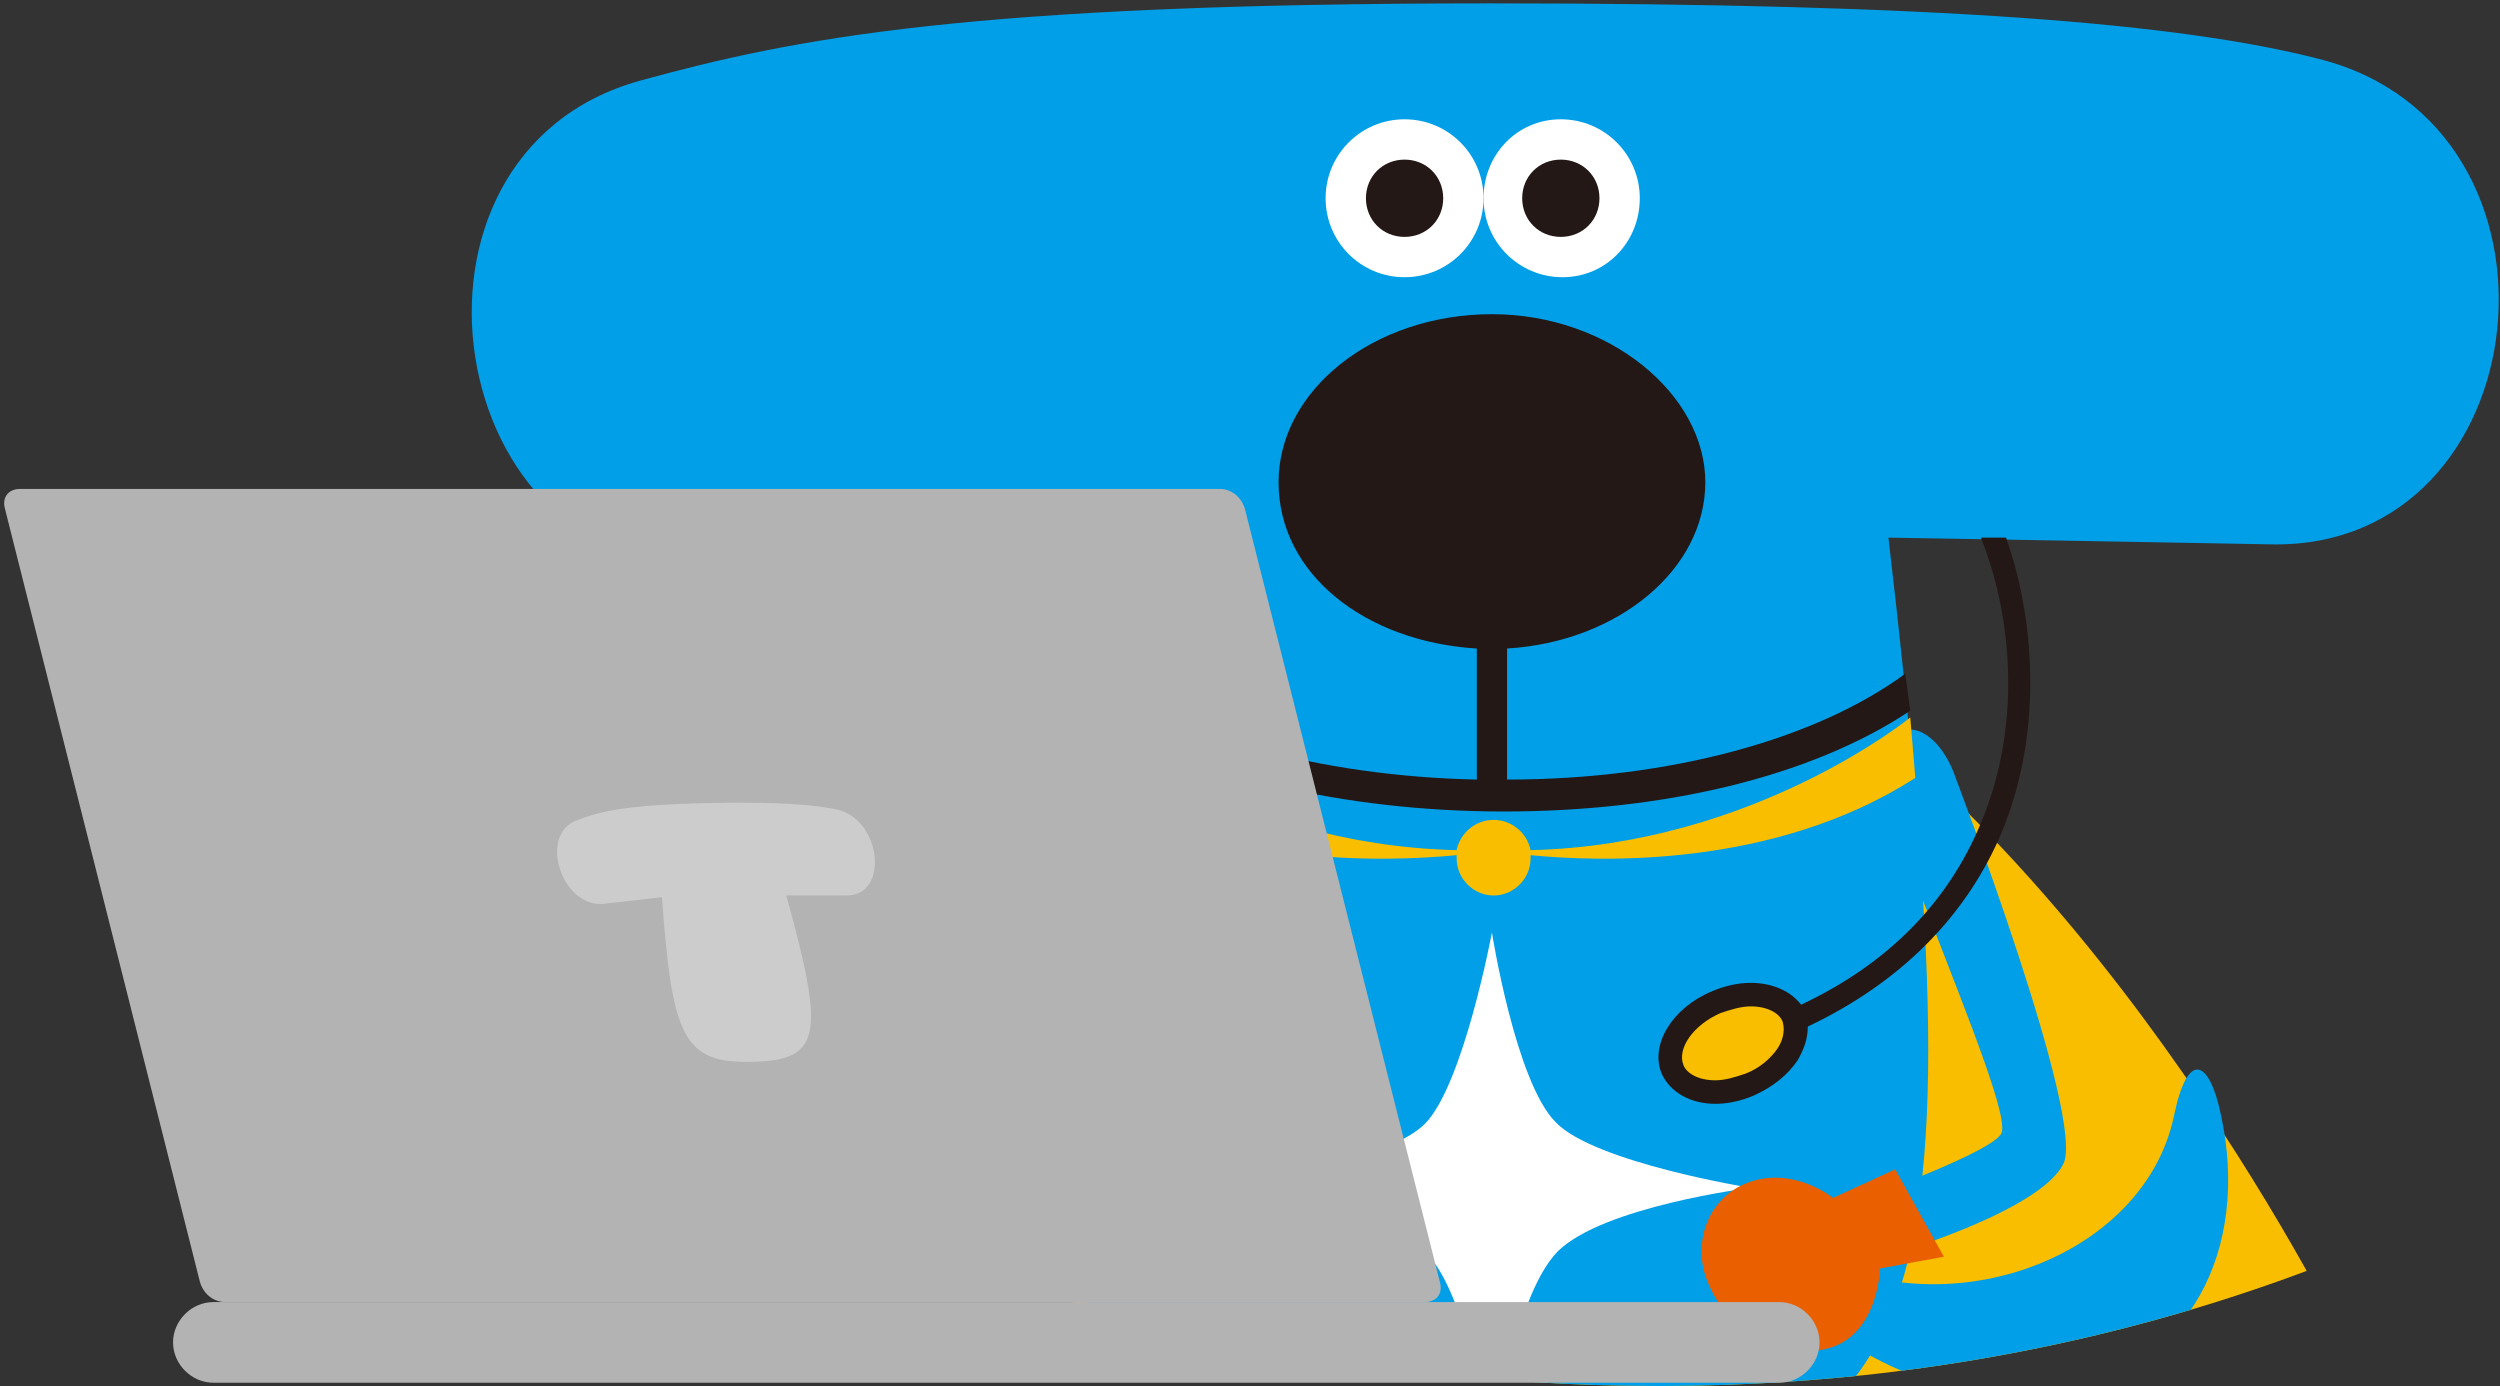 <?xml version="1.0" encoding="utf-8"?>
<!-- Generator: Adobe Illustrator 27.6.1, SVG Export Plug-In . SVG Version: 6.00 Build 0)  -->
<svg version="1.1" id="_レイヤー_1" xmlns="http://www.w3.org/2000/svg" xmlns:xlink="http://www.w3.org/1999/xlink" x="0px"
	 y="0px" viewBox="0 0 148.8 82.5" style="enable-background:new 0 0 148.8 82.5;" xml:space="preserve">
<rect x="0" y="0" width="148.8" height="82.5" fill="#333333" stroke="none"/>
<style type="text/css">
	.st0{clip-path:url(#SVGID_00000122701118132015323240000013536738238937801908_);}
	.st1{fill:#F9BE00;}
	.st2{fill:#009FE8;}
	.st3{fill:#FFFFFF;}
	.st4{fill:#231815;}
	.st5{fill:#EA6000;}
	.st6{fill:#B3B3B3;}
	.st7{fill:#CCCCCC;}
</style>
<g>
	<g>
		<defs>
			<path id="SVGID_1_" d="M36.5,66.5c23.9,13,69.3,26.5,113,3.7c32-16.7,30-70.7-19.4-85.9C89.4-28.2,50-20.7,28.5,0
				C13.5,14.5,9.9,52,36.5,66.5z"/>
		</defs>
		<clipPath id="SVGID_00000054951245292363939850000006038868170828087985_">
			<use xlink:href="#SVGID_1_"  style="overflow:visible;"/>
		</clipPath>
		<g style="clip-path:url(#SVGID_00000054951245292363939850000006038868170828087985_);">
			<g>
				<path class="st1" d="M67.7,42.6c0,0-22.9,16.6-34.7,44.9c0,0,17.4-4.7,40.8,6.9s61.7,1.1,67.2-11.6c0,0-11.1-24.5-30-40
					C94.5,29.5,67.7,42.6,67.7,42.6z"/>
				<g>
					<path class="st2" d="M88.8,88.5c-26.2,0-29.2-8.5-23.7-56.6c0,0-12,0.9-22.7,1.7c-16,1.1-20.2-24.4-4.3-28.8
						c9.1-2.5,19.5-4.6,50.6-4.6c26.8,0,41.1,1.2,49.3,3.3c16,4,13.3,29.2-2.8,28.9c-10.6-0.2-22.8-0.4-22.8-0.4
						C118,80,115,88.5,88.8,88.5L88.8,88.5z"/>
					<path class="st3" d="M88.3,11.8c0-2.6-2.1-4.7-4.7-4.7s-4.7,2.1-4.7,4.7s2.1,4.7,4.7,4.7S88.3,14.4,88.3,11.8z"/>
					<path class="st4" d="M85.9,11.8c0-1.3-1-2.3-2.3-2.3s-2.3,1-2.3,2.3s1,2.3,2.3,2.3S85.9,13.1,85.9,11.8z"/>
					<path class="st3" d="M97.6,11.8c0-2.6-2.1-4.7-4.7-4.7s-4.6,2.1-4.6,4.7s2.1,4.7,4.7,4.7S97.6,14.4,97.6,11.8z"/>
					<path class="st4" d="M95.2,11.8c0-1.3-1-2.3-2.3-2.3s-2.3,1-2.3,2.3s1,2.3,2.3,2.3S95.2,13.1,95.2,11.8z"/>
					<path class="st4" d="M113.4,40.1c-5.3,3.9-14,6.3-23.7,6.3v-7.8c6.6-0.4,11.8-4.7,11.8-9.9s-5.7-10-12.7-10s-12.7,4.5-12.7,10
						s5.2,9.5,11.8,9.9v7.8c-9.4-0.2-18-2.6-23.6-6.5L64.1,42c6.6,4.2,16,6.3,25.4,6.3s18.2-2,24.2-6L113.4,40.1L113.4,40.1z"/>
				</g>
				<path class="st2" d="M106,73.5c8.2,6.2,21.5,2,23.4-7.1c0.8-3.9,2.1-3.4,2.8,0c1.7,7.9-1.8,15.2-9.9,16.4
					c-8.9,1.4-16-5.2-18-8.3c-0.6-1-0.6-1.5-0.4-1.7C104.4,72.5,105.1,72.8,106,73.5L106,73.5z"/>
				<path class="st3" d="M73.2,70.8c0,0,9.3-1.6,11.6-3.9c2.3-2.3,4-11.4,4-11.4s1.4,8.9,3.8,11.3c2.3,2.4,11.6,3.9,11.6,3.9
					s-8.8,1.1-11.5,3.8c-2.7,2.8-3.8,11.7-3.8,11.7s-1.6-9.3-4-11.6S73.2,70.8,73.2,70.8L73.2,70.8z"/>
				<g>
					<path class="st2" d="M112,46c0.6,4.3,8,20.2,7.1,21.5c-0.8,1.3-10.3,4.6-10.3,4.6c-3.8-2.1-8.3,0.9-4.8,5.3s8.5,0.5,7-2.3
						c2.2-0.5,10.4-3.1,11.8-5.8c1.4-2.6-6.4-23-6.4-23s-0.6-2-2-2.7S111.8,44.4,112,46L112,46z"/>
					<path class="st5" d="M111.9,75.5c0,0-0.1,4.7-4,4.9c-2.8,0.2-5.3-1.6-6.3-4.2c-0.9-2.3,0.1-5.1,2.7-5.9s4.8,1,4.8,1l3.7-1.7
						l2.9,5.2L111.9,75.5L111.9,75.5z"/>
				</g>
				<path class="st1" d="M114,46.3l-0.3-3.6c0,0-9.3,7.6-22.6,7.9c-0.2-1-1.1-1.8-2.2-1.8s-2,0.8-2.2,1.8C73.3,50.3,64,42.7,64,42.7
					l-0.3,3.6c8.4,5.4,18.8,5,23,4.6c0,0.1,0,0.1,0,0.2c0,1.2,1,2.2,2.2,2.2s2.2-1,2.2-2.2c0-0.1,0-0.1,0-0.2
					C95.2,51.3,105.6,51.7,114,46.3L114,46.3z"/>
				<g>
					<path class="st1" d="M106.7,60.6c0.6,1.4-0.6,3.2-2.6,4s-4.1,0.4-4.7-0.9c-0.6-1.4,0.6-3.2,2.6-4S106.1,59.2,106.7,60.6z"/>
					<path class="st4" d="M119.4,32h-1.5c1.7,4.2,2.6,10.8,0,17c-2,4.8-5.6,8.4-10.7,10.8c-0.6-0.8-1.7-1.3-3-1.3
						c-0.8,0-1.6,0.2-2.3,0.5c-2.4,1-3.7,3.2-3,4.9c0.5,1.1,1.7,1.8,3.2,1.8c0.8,0,1.6-0.2,2.3-0.5c1.1-0.5,2-1.2,2.6-2.1
						c0.4-0.7,0.6-1.3,0.6-2c5.5-2.6,9.5-6.6,11.6-11.7C121.7,43.2,121,36.5,119.4,32L119.4,32z M105.8,62.4
						c-0.4,0.6-1.1,1.2-1.9,1.5c-0.6,0.2-1.2,0.4-1.8,0.4c-1,0-1.7-0.4-1.9-0.9c-0.4-1,0.6-2.4,2.2-3.1c0.6-0.2,1.2-0.4,1.8-0.4
						c1,0,1.7,0.4,1.9,0.9C106.3,61.5,106,62.1,105.8,62.4z"/>
				</g>
			</g>
		</g>
	</g>
</g>
<path class="st6" d="M85.7,76.3c0.2,0.7-0.2,1.2-0.9,1.2H13.4c-0.7,0-1.3-0.5-1.5-1.2l-11.6-46c-0.2-0.7,0.2-1.2,0.9-1.2h71.4
	c0.7,0,1.3,0.5,1.5,1.2L85.7,76.3L85.7,76.3z"/>
<path class="st7" d="M44.8,63.2c-4.1,0.1-4.8-1.4-5.4-9.8c0,0-1.8,0.2-3.5,0.4c-2.5,0.2-3.9-4.2-1.5-5c1.3-0.5,2.9-0.9,7.7-1
	c4.2-0.1,6.4,0.1,7.8,0.4c2.6,0.7,3,5.1,0.5,5.1c-1.7,0-3.6,0-3.6,0C49.1,61.6,48.9,63.1,44.8,63.2L44.8,63.2z"/>
<path class="st6" d="M108.3,79.9c0,1.3-1.1,2.4-2.4,2.4H12.7c-1.3,0-2.4-1.1-2.4-2.4l0,0c0-1.3,1.1-2.4,2.4-2.4h93.2
	C107.2,77.5,108.3,78.6,108.3,79.9L108.3,79.9z"/>
</svg>
